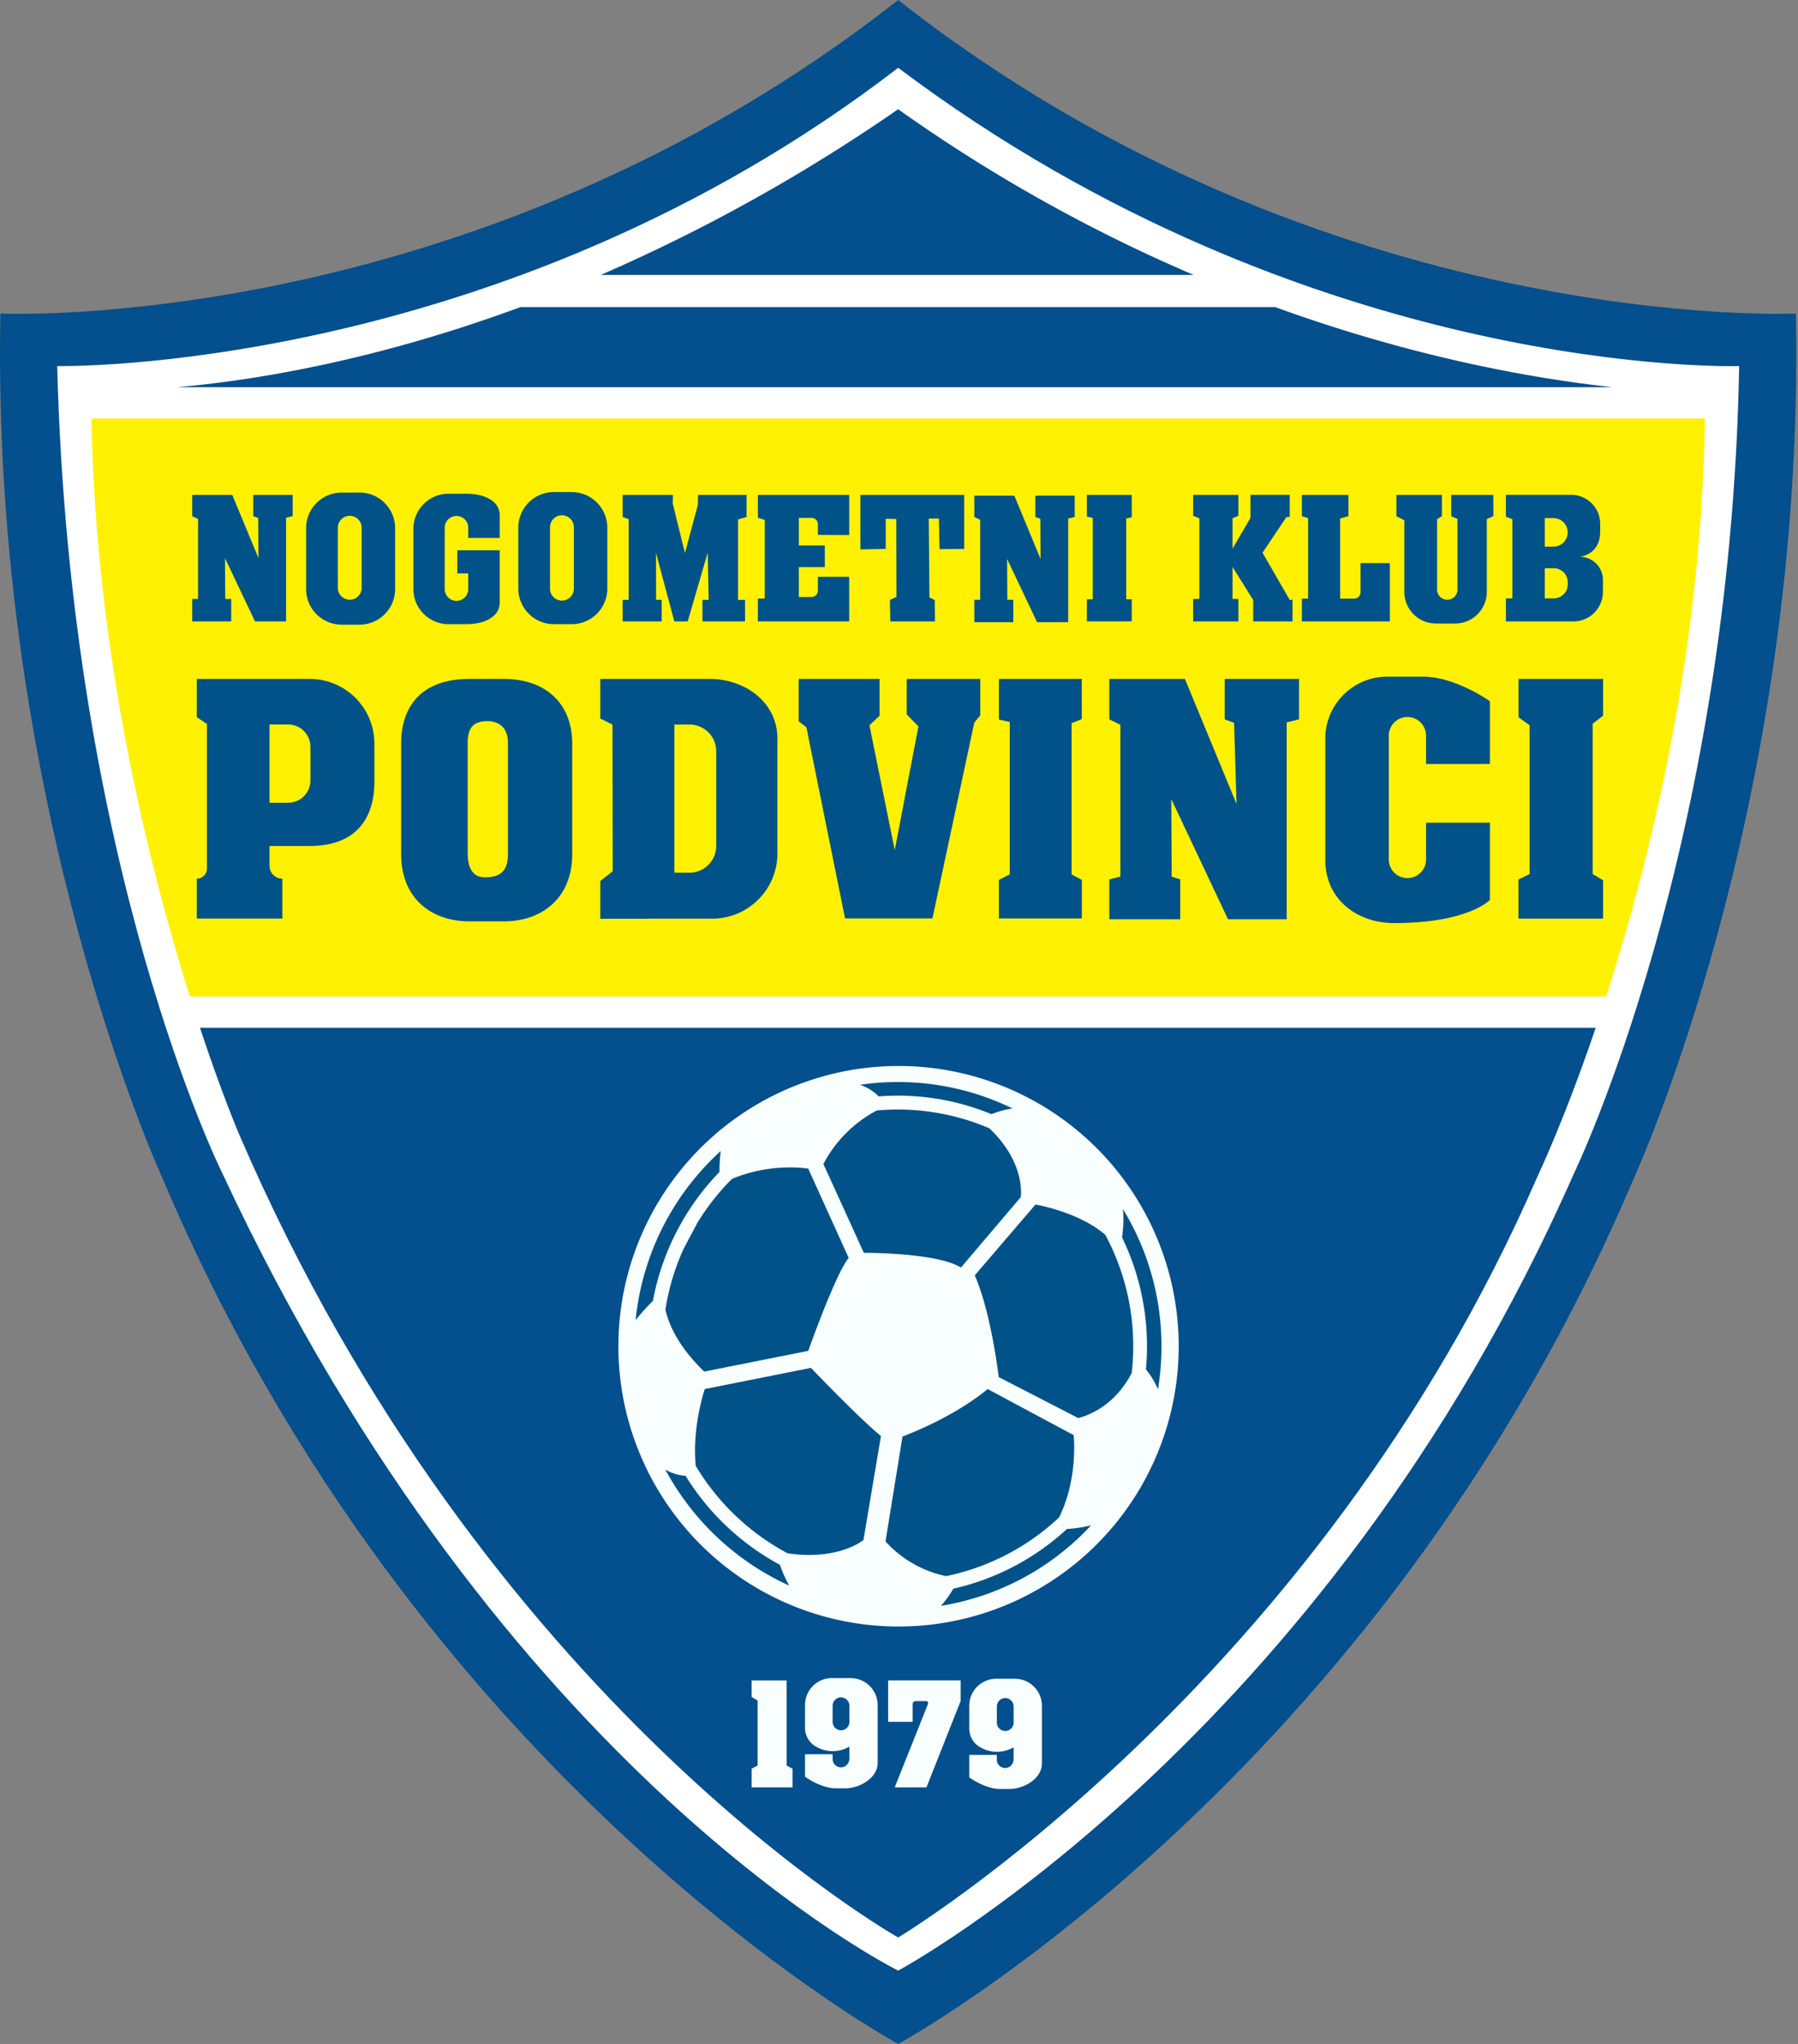 <svg xmlns="http://www.w3.org/2000/svg" width="440" height="500" fill="none"><rect width="100%" height="100%" fill="#808080" stroke="none"/><path fill="#044f8d" d="M219.8 0C115.25 82.1.1 76.7.1 76.7c-2.37 120.24 39.62 211.43 39.62 211.43C102.54 436.5 219.8 500 219.8 500s117.25-63.5 180.07-211.87c0 0 41.99-91.2 39.62-211.43 0 0-115.17 5.4-219.7-76.7"/><path fill="#fff" d="M219.8 16.59C122.02 91.79 14 89.55 14 89.55c3.1 122.7 40.38 197.4 40.38 197.4C123.15 434.48 219.8 482.06 219.8 482.06s103.97-55.68 165.42-195.11c0 0 38.3-78.98 40.38-197.4 0 0-104.31 3.37-205.8-72.96"/><path fill="#044f8d" d="M390.5 251.42c-7.73 22.73-14.13 36.1-14.13 36.1C321.96 412.85 219.8 473.96 219.8 473.96S118.64 417.14 58.48 277.4c0 0-4.1-9.56-9.55-25.98z"/><path fill="#fff101" d="M417.24 102.37c-.86 56.95-13.27 107.55-24.2 141.4H46.46c-10.11-32.16-23.1-84.12-24.08-141.4z"/><path fill="#044f8d" d="M394.6 94.72H43.3c18.5-1.62 48.07-6.33 84.05-19.59h184.72c34.33 12.46 63.64 17.53 82.54 19.59M292.09 67.25H147.03a426 426 0 0 0 72.76-40.53 389 389 0 0 0 72.3 40.53"/><path fill="#005288" d="M71.61 121.06v5.2l-1.6.4v25.36h-7.6l-7.35-15.49.06 10h1.46v5.49h-9.54v-5.49h1.43v-19.57l-1.43-.7v-5.2h9.8l6.41 15.47-.05-9.82-1.22-.44v-5.21zm191.39.19v5.21l-1.6.4v25.35h-7.6l-7.35-15.48.06 10h1.46v5.48h-9.54v-5.48h1.43v-19.57l-1.43-.7v-5.2h9.8l6.41 15.47-.05-9.82-1.22-.45v-5.2zM88.5 143.96a2.92 2.92 0 0 1-5.83 0V129.1a2.91 2.91 0 0 1 5.83 0zm-.52-23.46h-4.36a8.7 8.7 0 0 0-8.71 8.71v14.89c0 4.8 3.9 8.71 8.71 8.71h4.36c4.81 0 8.71-3.9 8.71-8.71v-14.9c0-4.8-3.9-8.71-8.71-8.71m52.45 23.34a2.92 2.92 0 1 1-5.83 0v-14.86a2.91 2.91 0 0 1 5.83 0zm-.52-23.46h-4.36a8.7 8.7 0 0 0-8.71 8.72v14.88c0 4.81 3.9 8.72 8.71 8.72h4.36c4.81 0 8.71-3.9 8.71-8.72V129.1c0-4.81-3.9-8.72-8.71-8.72m-25.33 11.21v-2.32a2.88 2.88 0 1 0-5.75 0v14.67a2.88 2.88 0 1 0 5.75 0v-3.66h-2.67v-5.66h10.37v12.8a4.2 4.2 0 0 1-1.1 2.89c-1.09 1.13-3.17 2.38-7.12 2.38h-4.3a8.6 8.6 0 0 1-8.6-8.6v-14.7a8.6 8.6 0 0 1 8.6-8.61h4.3c3.55 0 5.61 1.02 6.78 2.03.93.8 1.44 2 1.44 3.22v5.56zm66.04-4.51v19.67h1.7v5.27H171.9v-5.27h1.52l-.23-11.57-4.9 16.84h-3.26l-4.5-16.78.03 11.5h1.37v5.28h-9.56v-5.27h1.48V127l-1.48-.54v-5.4h12.3l-.04 2.13 2.99 12.1 3.15-11.76.06-2.47h11.87v5.4zm19.53 3.77v-2.61c0-.86-.7-1.55-1.55-1.55h-3.12v6.75h6.36v5.29h-6.36v7.32h3.12c.86 0 1.55-.7 1.55-1.55v-3.4h7.66v10.92h-22.35v-5.58l1.69-.02V127.2l-1.69-.56v-5.57h22.35v9.8zm28.59 15.93.06 5.24h-10.92l-.11-5.24 1.61-.76-.04-19.05-2.59-.06v7.37l-6.19.12v-13.34h25.39v13.22l-6.02.06-.17-7.49h-2.48l.17 19.31zm46.86-19.94v19.77h1.36v5.4h-10.98v-5.4h1.44V126.7l-1.44-.33v-5.3h10.98v5.47zm40.7 19.86v5.32h-9.62v-5.24l-5.06-8.1v7.85h1.43v5.49h-11.07v-5.49h1.53v-19.72l-1.53-.63v-5.12h11.07v5.12l-1.43.59v7.45l4.39-7.53v-5.63h9.62v5.38l-.84.08-5.83 8.69 6.67 11.57zm23.82-8.95v14.27h-21.53v-5.58h1.52v-19.7l-1.52-.47v-5.21h11.4v5.2l-2.03.58v19.6h3.42c.86 0 1.56-.7 1.56-1.56v-7.13zm25.33-16.68v5.2l-1.61.72v17.81a7.73 7.73 0 0 1-7.73 7.73h-4.73a7.73 7.73 0 0 1-7.72-7.73v-17.53l-1.94-1v-5.2h11.14v5.2l-1.18.74v17.37a2.5 2.5 0 0 0 4.99 0v-17.43l-1.53-.67v-5.21zm17.18 11.63a3.5 3.5 0 0 1-2.46 1.02h-2.14v-6.98h2.14a3.5 3.5 0 0 1 2.46 5.96m1.02 10.28a3.4 3.4 0 0 1-3.4 3.4h-2.22v-7.37h2.22a3.4 3.4 0 0 1 3.4 3.4zm2.96-6.78s4.93-.42 4.98-6.06v-1.99a7.1 7.1 0 0 0-7.1-7.1h-15.97v5.35l1.57.61v19.38h-1.57v5.63h16.52a7.23 7.23 0 0 0 7.22-7.24v-2.92a5.66 5.66 0 0 0-5.65-5.66m-68.71 29.89v9.89l-3.03.74v48.15h-14.36l-13.88-29.4.1 18.98 2.09.68v9.74h-17.35v-9.74l2.7-.68V177.3l-2.7-1.32v-9.89h18.5l12.63 30.57-.6-19.84-2.3-.84v-9.89zm-193.6 42.56c0 2.92-.53 5.97-5.6 5.97-2.3 0-4.25-1.3-4.25-5.97v-26.96c0-4.12 1.84-5.28 4.93-5.28 1.54 0 4.92.66 4.92 5.28zm-1.01-42.56h-8.37c-12.15 0-16.75 7.08-16.75 15.8v27.02c0 11 7.5 16.48 16.75 16.48h8.37c9.25 0 16.74-5.6 16.74-16.48V181.9c0-9.62-6.3-15.81-16.74-15.81m266.46 10.95v36.77l2.55 1.54v9.37h-20.7v-9.56l2.72-1.35v-36.38l-2.71-1.97v-9.37h20.69v8.98zm-127.51-.13v36.99l2.5 1.35v9.43h-20.29v-9.43l2.66-1.35v-37.28l-2.66-.6v-9.93h20.28v9.83zm-186.27 14a5.46 5.46 0 0 1-5.46 5.47h-4.56v-19.15h4.56a5.46 5.46 0 0 1 5.46 5.47zm-.17-24.82H48.16v9.34l2.48 1.67v35.38a2.5 2.5 0 0 1-2.48 2.47v9.76H69.1v-9.76a3.16 3.16 0 0 1-3.15-3.15v-4.85h9.85c10.41 0 15.82-5.74 15.82-15.81v-9.23c0-8.74-7.08-15.82-15.82-15.82m99.47 40.87c0 3.6-2.93 6.53-6.53 6.53h-3.71v-36.25h3.7a6.53 6.53 0 0 1 6.54 6.53zm-1.64-40.87H146.9v9.69l2.98 1.46.06 35.91-3.04 2.37v9.23h11.93v-.03h15.48c8.8 0 15.93-7.14 15.93-15.94v-28.11c0-8.8-7.8-14.58-16.6-14.58m175.34 20.8v-6.93a4.55 4.55 0 0 0-9.12 0v30.29a4.56 4.56 0 0 0 9.12 0v-9h15.62v18.9s-5.23 5.66-23.47 5.66c-7.42 0-14.2-3.96-16.2-11a16 16 0 0 1-.6-4.44v-29.69c0-8.37 6.79-15.15 15.16-15.15h8.82c7.83 0 16.29 6 16.29 6v15.35zm-109.09-20.8v8.9l-1.47 1.8-10.24 47.88H206.8l-9.46-46.76-1.9-1.46v-10.36h19.8v9l-2.47 2.33 1 4.96 5.19 25.59 4.8-25.09 1-5.17-2.88-2.95v-8.67z"/><path fill="#f8fffe" d="M288.45 329.33a68.56 68.56 0 1 1-137.12 0 68.56 68.56 0 0 1 137.12 0"/><path fill="#005288" d="m249.8 292.85-14.64 17.23c-5.97-3.72-23.76-3.6-23.76-3.6l-9.9-21.73a31 31 0 0 1 13.08-13.1A57 57 0 0 1 242.1 276c9.05 8.57 7.69 16.85 7.69 16.85m27.53 36.45q0 3.35-.38 6.6c-1.92 3.68-5.84 9-13.07 11l-19.47-10.03s-1.8-15.65-5.86-24.88l14.86-17.33s10.68 1.8 17.1 7.43v.01a57.5 57.5 0 0 1 6.82 27.2m-18.16 41.92a57.3 57.3 0 0 1-27.62 14.34h-.01a27.5 27.5 0 0 1-14.83-8.49l4.16-25.67s11.94-4.28 20.84-11.6l21.04 11.27s1.17 10.65-3.58 20.15m-43.58-19.94-4.28 25.45s-6.05 5.08-18.54 3.26a58 58 0 0 1-22.5-21.4c-.38-4.02-.31-10.6 2.2-18.79l26-5.18s11.94 12.5 17.12 16.66m-7.89-43.56c-3.15 3.72-9.9 22.74-9.9 22.74l-25.45 5.07c-6.17-5.96-8.62-11.27-9.5-15.16.8-5.17 2.3-10.13 4.4-14.76v-.02l3.36-6.34.01-.04a58 58 0 0 1 8.49-10.8c9.62-4.1 18.69-2.53 18.69-2.53zm-31.31-26.16a38 38 0 0 0-.31 5.13 61.4 61.4 0 0 0-16.29 31.53 62 62 0 0 0-4.23 4.69 64.6 64.6 0 0 1 20.83-41.35m71.4-10.4a22 22 0 0 0-5.14 1.4 60 60 0 0 0-27.6-4.35 12 12 0 0 0-4.57-2.84q4.54-.68 9.26-.68a64 64 0 0 1 28.05 6.47m36.45 58.17q0 5.38-.86 10.52a20 20 0 0 0-2.94-4.86q.26-2.8.26-5.67c0-9.51-2.2-18.56-6.11-26.63.27-1.86.5-4.49.2-6.95 6 9.8 9.45 21.31 9.45 33.6m-17.22 43.79a64 64 0 0 1-36.73 19.7 25 25 0 0 0 3.02-4.2 60.6 60.6 0 0 0 27.8-14.6 31 31 0 0 0 5.91-.9m-73.88 14.75a65 65 0 0 1-30.33-28.4 11.4 11.4 0 0 0 4.97 1.55 61.5 61.5 0 0 0 23.09 21.77c.48 1.38 1.21 3.2 2.27 5.08"/><path fill="#f8fffe" d="M193.96 432.68v4.56h-10.02v-4.56l1.46-.79V416l-1.46-.87v-4.05h8.55v20.82zm13.9-11.46a2.05 2.05 0 1 1-4.1 0v-3.94a2.05 2.05 0 1 1 4.1 0zm1.96-10.5a7 7 0 0 0-1.65-.22h-4.56a6.6 6.6 0 0 0-6.61 6.62v5.54c0 1.7.8 3.3 2.19 4.29a8 8 0 0 0 4.56 1.42h.04a8 8 0 0 0 4.07-1.1v2.9c0 1.12-.83 2.11-1.94 2.17a2.05 2.05 0 0 1-2.16-2.05v-1.16H197v5.5s3.86 2.84 7.5 2.84h2.31c3.66 0 7.97-2.58 7.97-6.22v-14.13a6.6 6.6 0 0 0-4.96-6.4m38.23 10.67a2.05 2.05 0 1 1-4.1 0v-3.94a2.05 2.05 0 1 1 4.1 0zm1.96-10.51a7 7 0 0 0-1.65-.21h-4.56a6.6 6.6 0 0 0-6.61 6.61v5.54c0 1.7.8 3.31 2.19 4.29a8 8 0 0 0 4.56 1.42h.04a8 8 0 0 0 4.07-1.1v2.9c0 1.12-.83 2.12-1.95 2.17a2.05 2.05 0 0 1-2.16-2.05v-1.15h-6.75v5.49s3.85 2.84 7.5 2.84H247c3.66 0 7.97-2.57 7.97-6.22v-14.13a6.6 6.6 0 0 0-4.96-6.4m-14.93.19v5.06l-8.36 21.11h-7.77l8.15-20.43a.5.5 0 0 0-.46-.68h-2.54a.76.76 0 0 0-.76.76v4.31h-6v-10.13z"/></svg>